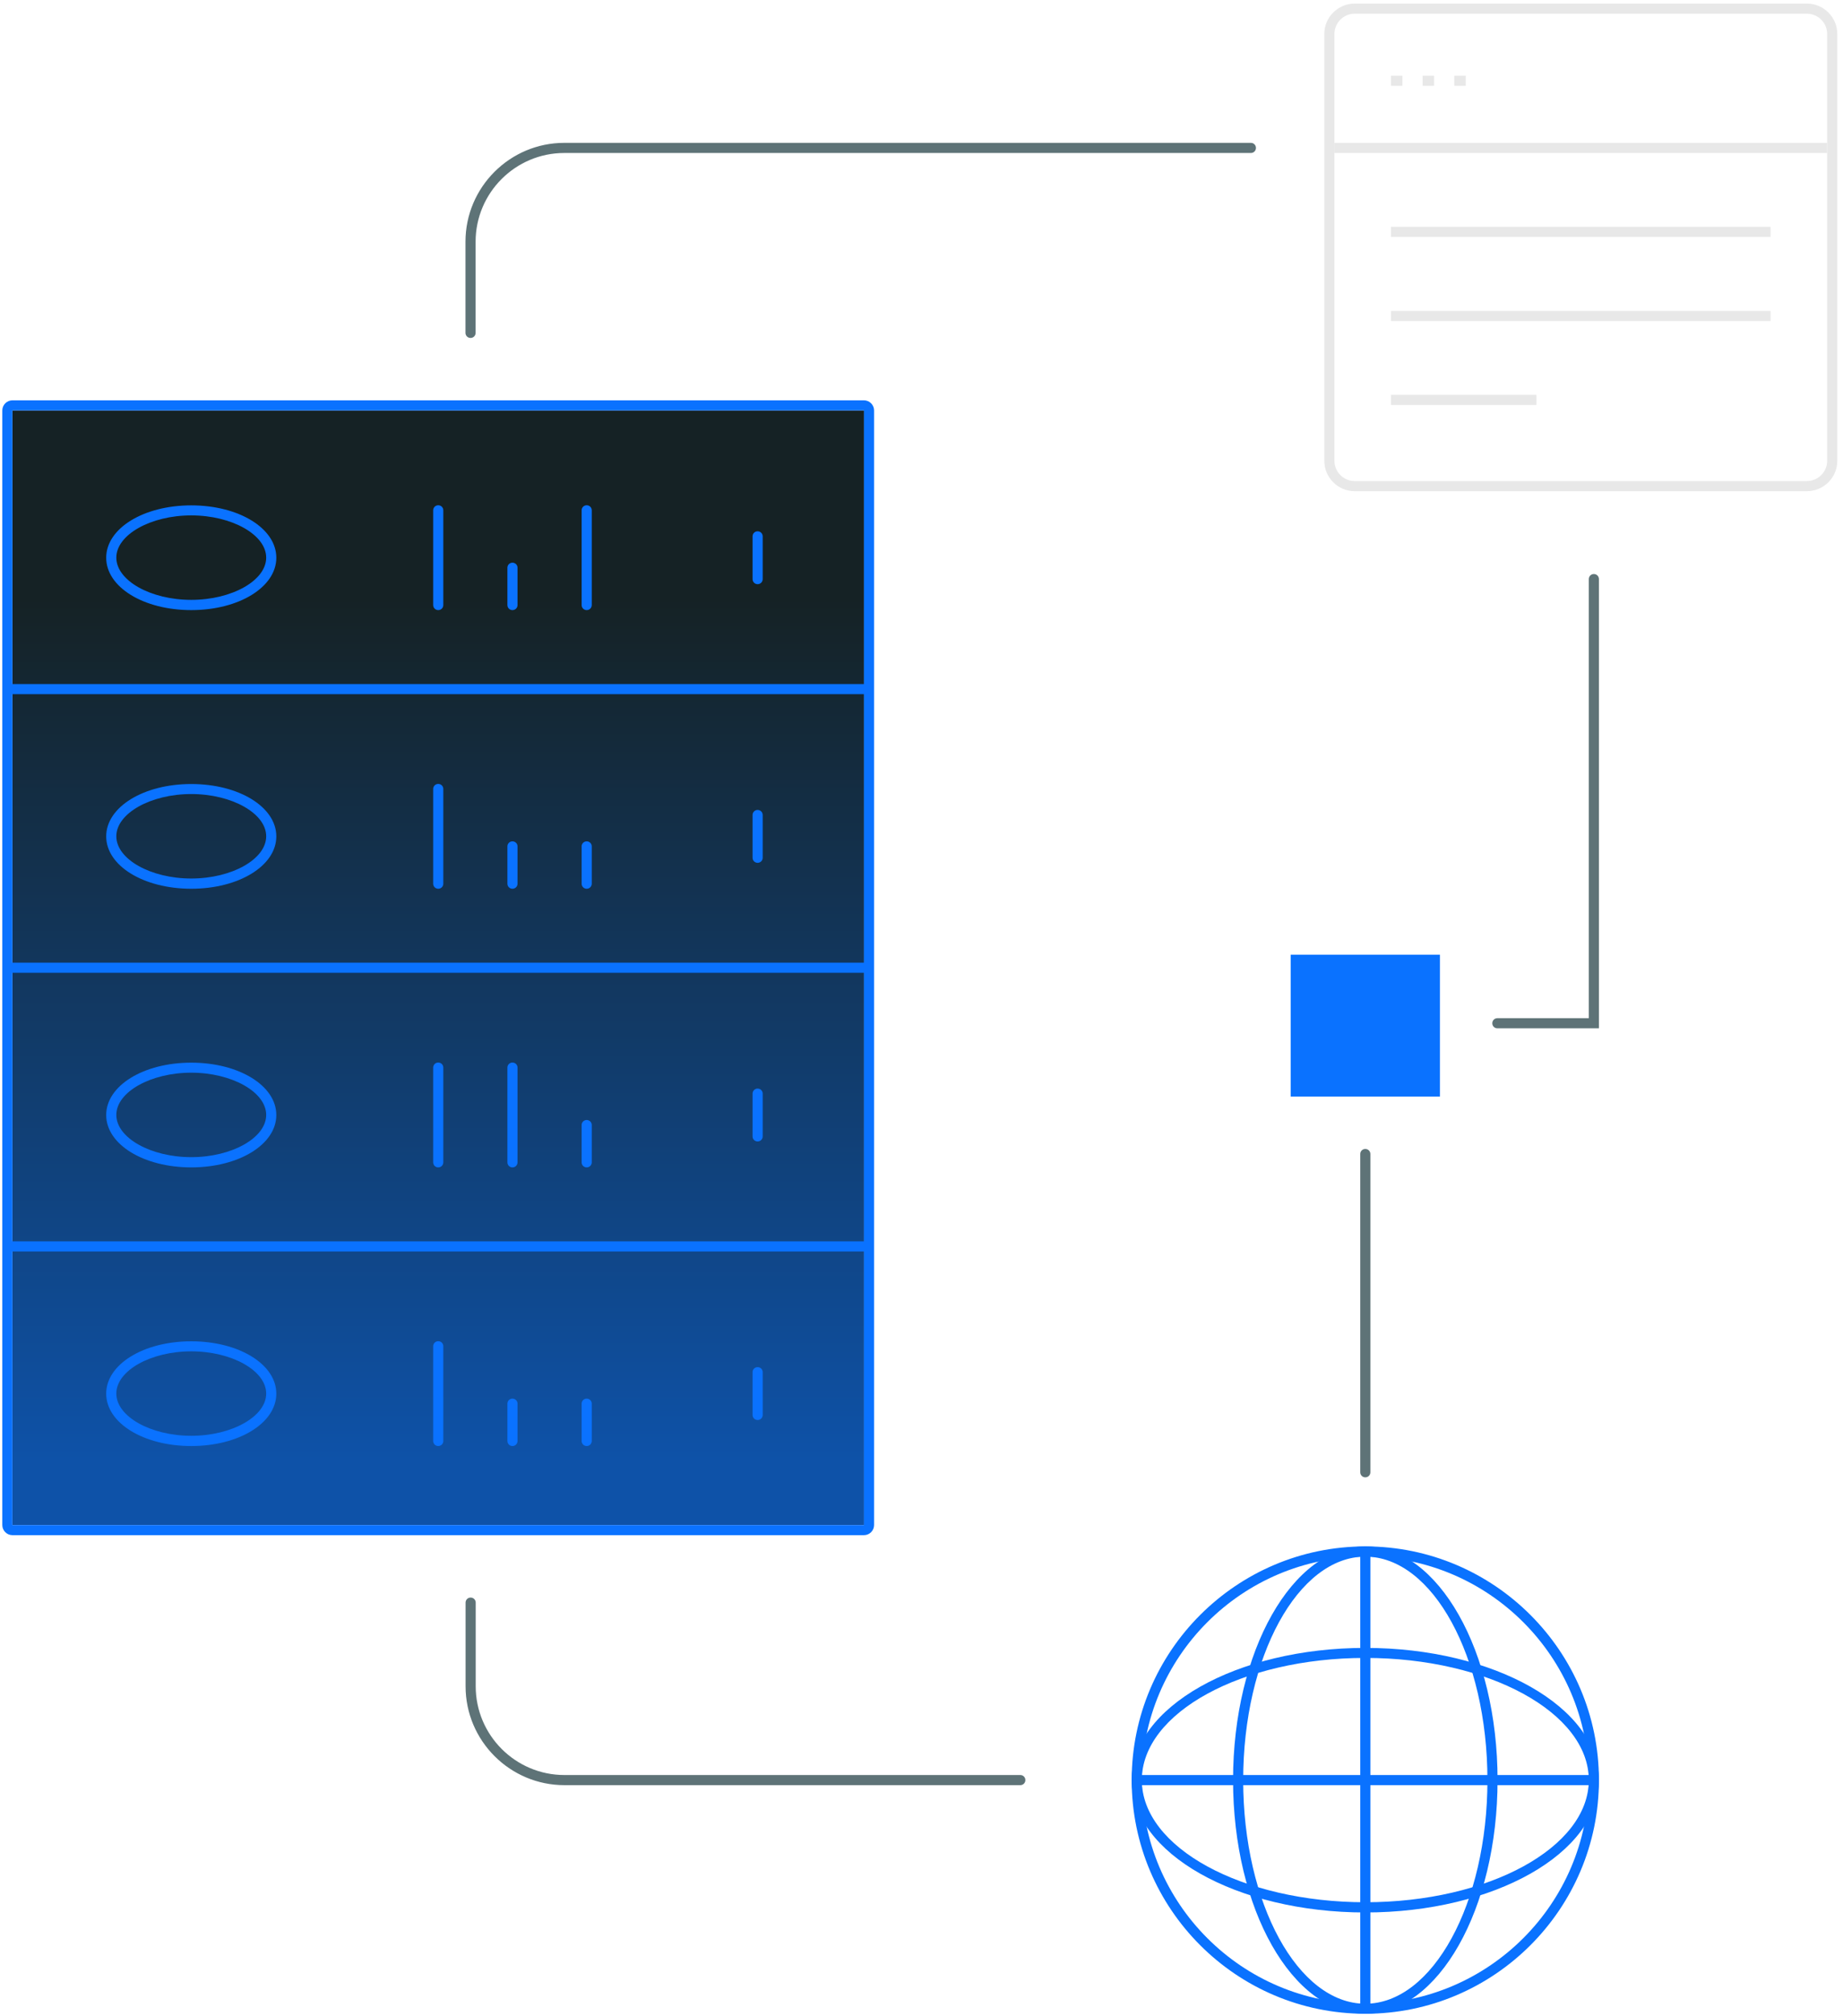 <svg width="182" height="199" viewBox="0 0 182 199" fill="none" xmlns="http://www.w3.org/2000/svg">
<path d="M85.317 40.524H1.227V150.564H85.317V40.524Z" fill="url(#paint0_linear_1105_2378)"/>
<path d="M85.317 40.524V150.564H1.227V40.524H85.317ZM85.317 39.524H1.227C0.677 39.524 0.227 39.974 0.227 40.524V150.564C0.227 151.114 0.677 151.564 1.227 151.564H85.317C85.867 151.564 86.317 151.114 86.317 150.564V40.524C86.317 39.974 85.867 39.524 85.317 39.524Z" fill="#0A72FF"/>
<path d="M18.887 60.234C14.177 60.234 10.487 57.964 10.487 55.064C10.487 52.164 14.177 49.894 18.887 49.894C23.597 49.894 27.287 52.164 27.287 55.064C27.287 57.964 23.597 60.234 18.887 60.234ZM18.887 50.884C14.877 50.884 11.487 52.794 11.487 55.054C11.487 57.314 14.877 59.224 18.887 59.224C22.897 59.224 26.287 57.314 26.287 55.054C26.287 52.794 22.897 50.884 18.887 50.884Z" fill="#0A72FF"/>
<path d="M43.277 60.234C42.997 60.234 42.777 60.014 42.777 59.734V50.384C42.777 50.104 42.997 49.884 43.277 49.884C43.557 49.884 43.777 50.104 43.777 50.384V59.734C43.777 60.014 43.557 60.234 43.277 60.234Z" fill="#0A72FF"/>
<path d="M50.607 60.234C50.327 60.234 50.107 60.014 50.107 59.734V56.054C50.107 55.774 50.327 55.554 50.607 55.554C50.887 55.554 51.107 55.774 51.107 56.054V59.734C51.107 60.014 50.887 60.234 50.607 60.234Z" fill="#0A72FF"/>
<path d="M57.937 60.234C57.657 60.234 57.437 60.014 57.437 59.734V50.384C57.437 50.104 57.657 49.884 57.937 49.884C58.217 49.884 58.437 50.104 58.437 50.384V59.734C58.437 60.014 58.217 60.234 57.937 60.234Z" fill="#0A72FF"/>
<path d="M74.817 57.674C74.537 57.674 74.317 57.454 74.317 57.174V52.954C74.317 52.674 74.537 52.454 74.817 52.454C75.097 52.454 75.317 52.674 75.317 52.954V57.174C75.317 57.454 75.097 57.674 74.817 57.674Z" fill="#0A72FF"/>
<path d="M18.887 87.744C14.177 87.744 10.487 85.474 10.487 82.574C10.487 79.674 14.177 77.404 18.887 77.404C23.597 77.404 27.287 79.674 27.287 82.574C27.287 85.474 23.597 87.744 18.887 87.744ZM18.887 78.394C14.877 78.394 11.487 80.304 11.487 82.564C11.487 84.824 14.877 86.734 18.887 86.734C22.897 86.734 26.287 84.824 26.287 82.564C26.287 80.304 22.897 78.394 18.887 78.394Z" fill="#0A72FF"/>
<path d="M43.277 87.744C42.997 87.744 42.777 87.524 42.777 87.244V77.894C42.777 77.614 42.997 77.394 43.277 77.394C43.557 77.394 43.777 77.614 43.777 77.894V87.244C43.777 87.524 43.557 87.744 43.277 87.744Z" fill="#0A72FF"/>
<path d="M50.607 87.744C50.327 87.744 50.107 87.524 50.107 87.244V83.564C50.107 83.284 50.327 83.064 50.607 83.064C50.887 83.064 51.107 83.284 51.107 83.564V87.244C51.107 87.524 50.887 87.744 50.607 87.744Z" fill="#0A72FF"/>
<path d="M57.937 87.744C57.657 87.744 57.437 87.524 57.437 87.244V83.564C57.437 83.284 57.657 83.064 57.937 83.064C58.217 83.064 58.437 83.284 58.437 83.564V87.244C58.437 87.524 58.217 87.744 57.937 87.744Z" fill="#0A72FF"/>
<path d="M74.817 85.184C74.537 85.184 74.317 84.964 74.317 84.684V80.464C74.317 80.184 74.537 79.964 74.817 79.964C75.097 79.964 75.317 80.184 75.317 80.464V84.684C75.317 84.964 75.097 85.184 74.817 85.184Z" fill="#0A72FF"/>
<path d="M85.317 68.534H1.227C0.947 68.534 0.727 68.314 0.727 68.034C0.727 67.754 0.947 67.534 1.227 67.534H85.317C85.597 67.534 85.817 67.754 85.817 68.034C85.817 68.314 85.597 68.534 85.317 68.534Z" fill="#0A72FF"/>
<path d="M18.887 115.254C14.177 115.254 10.487 112.984 10.487 110.084C10.487 107.184 14.177 104.914 18.887 104.914C23.597 104.914 27.287 107.184 27.287 110.084C27.287 112.984 23.597 115.254 18.887 115.254ZM18.887 105.904C14.877 105.904 11.487 107.814 11.487 110.074C11.487 112.334 14.877 114.244 18.887 114.244C22.897 114.244 26.287 112.334 26.287 110.074C26.287 107.814 22.897 105.904 18.887 105.904Z" fill="#0A72FF"/>
<path d="M43.277 115.254C42.997 115.254 42.777 115.034 42.777 114.754V105.404C42.777 105.124 42.997 104.904 43.277 104.904C43.557 104.904 43.777 105.124 43.777 105.404V114.754C43.777 115.034 43.557 115.254 43.277 115.254Z" fill="#0A72FF"/>
<path d="M50.607 115.254C50.327 115.254 50.107 115.034 50.107 114.754V105.404C50.107 105.124 50.327 104.904 50.607 104.904C50.887 104.904 51.107 105.124 51.107 105.404V114.754C51.107 115.034 50.887 115.254 50.607 115.254Z" fill="#0A72FF"/>
<path d="M57.937 115.254C57.657 115.254 57.437 115.034 57.437 114.754V111.074C57.437 110.794 57.657 110.574 57.937 110.574C58.217 110.574 58.437 110.794 58.437 111.074V114.754C58.437 115.034 58.217 115.254 57.937 115.254Z" fill="#0A72FF"/>
<path d="M74.817 112.694C74.537 112.694 74.317 112.474 74.317 112.194V107.974C74.317 107.694 74.537 107.474 74.817 107.474C75.097 107.474 75.317 107.694 75.317 107.974V112.194C75.317 112.474 75.097 112.694 74.817 112.694Z" fill="#0A72FF"/>
<path d="M85.317 123.554H1.227C0.947 123.554 0.727 123.334 0.727 123.054C0.727 122.774 0.947 122.554 1.227 122.554H85.317C85.597 122.554 85.817 122.774 85.817 123.054C85.817 123.334 85.597 123.554 85.317 123.554Z" fill="#0A72FF"/>
<path d="M85.317 96.044H1.227C0.947 96.044 0.727 95.824 0.727 95.544C0.727 95.264 0.947 95.044 1.227 95.044H85.317C85.597 95.044 85.817 95.264 85.817 95.544C85.817 95.824 85.597 96.044 85.317 96.044Z" fill="#0A72FF"/>
<path d="M18.887 142.764C14.177 142.764 10.487 140.494 10.487 137.594C10.487 134.694 14.177 132.424 18.887 132.424C23.597 132.424 27.287 134.694 27.287 137.594C27.287 140.494 23.597 142.764 18.887 142.764ZM18.887 133.414C14.877 133.414 11.487 135.324 11.487 137.584C11.487 139.844 14.877 141.754 18.887 141.754C22.897 141.754 26.287 139.844 26.287 137.584C26.287 135.324 22.897 133.414 18.887 133.414Z" fill="#0A72FF"/>
<path d="M43.277 142.764C42.997 142.764 42.777 142.544 42.777 142.264V132.914C42.777 132.634 42.997 132.414 43.277 132.414C43.557 132.414 43.777 132.634 43.777 132.914V142.264C43.777 142.544 43.557 142.764 43.277 142.764Z" fill="#0A72FF"/>
<path d="M50.607 142.764C50.327 142.764 50.107 142.544 50.107 142.264V138.584C50.107 138.304 50.327 138.084 50.607 138.084C50.887 138.084 51.107 138.304 51.107 138.584V142.264C51.107 142.544 50.887 142.764 50.607 142.764Z" fill="#0A72FF"/>
<path d="M57.937 142.764C57.657 142.764 57.437 142.544 57.437 142.264V138.584C57.437 138.304 57.657 138.084 57.937 138.084C58.217 138.084 58.437 138.304 58.437 138.584V142.264C58.437 142.544 58.217 142.764 57.937 142.764Z" fill="#0A72FF"/>
<path d="M74.817 140.194C74.537 140.194 74.317 139.974 74.317 139.694V135.474C74.317 135.194 74.537 134.974 74.817 134.974C75.097 134.974 75.317 135.194 75.317 135.474V139.694C75.317 139.974 75.097 140.194 74.817 140.194Z" fill="#0A72FF"/>
<path d="M178.437 1.354C179.537 1.354 180.437 2.254 180.437 3.354V45.494C180.437 46.594 179.537 47.494 178.437 47.494H133.777C132.677 47.494 131.777 46.594 131.777 45.494V3.354C131.777 2.254 132.677 1.354 133.777 1.354H178.437ZM178.437 0.354H133.777C132.127 0.354 130.777 1.704 130.777 3.354V45.494C130.777 47.144 132.127 48.494 133.777 48.494H178.437C180.087 48.494 181.437 47.144 181.437 45.494V3.354C181.437 1.704 180.087 0.354 178.437 0.354Z" fill="#E8E8E8"/>
<path d="M180.437 14.104H131.777V15.104H180.437V14.104Z" fill="#E8E8E8"/>
<path d="M174.847 22.394H137.357V23.394H174.847V22.394Z" fill="#E8E8E8"/>
<path d="M174.847 30.694H137.357V31.694H174.847V30.694Z" fill="#E8E8E8"/>
<path d="M151.727 38.984H137.357V39.984H151.727V38.984Z" fill="#E8E8E8"/>
<path d="M138.487 7.474H137.357V8.474H138.487V7.474Z" fill="#E8E8E8"/>
<path d="M141.617 7.474H140.487V8.474H141.617V7.474Z" fill="#E8E8E8"/>
<path d="M144.747 7.474H143.617V8.474H144.747V7.474Z" fill="#E8E8E8"/>
<path d="M134.827 198.814C122.107 198.814 111.757 188.464 111.757 175.744C111.757 163.024 122.107 152.674 134.827 152.674C147.547 152.674 157.897 163.024 157.897 175.744C157.897 188.464 147.547 198.814 134.827 198.814ZM134.827 153.684C122.657 153.684 112.757 163.584 112.757 175.754C112.757 187.924 122.657 197.824 134.827 197.824C146.997 197.824 156.897 187.924 156.897 175.754C156.897 163.584 146.997 153.684 134.827 153.684Z" fill="#0A72FF"/>
<path d="M134.827 188.814C122.107 188.814 111.757 182.954 111.757 175.754C111.757 168.554 122.107 162.694 134.827 162.694C147.547 162.694 157.897 168.554 157.897 175.754C157.897 182.954 147.547 188.814 134.827 188.814ZM134.827 163.684C122.657 163.684 112.757 169.094 112.757 175.744C112.757 182.394 122.657 187.804 134.827 187.804C146.997 187.804 156.897 182.394 156.897 175.744C156.897 169.094 146.997 163.684 134.827 163.684Z" fill="#0A72FF"/>
<path d="M134.827 198.814C127.627 198.814 121.767 188.464 121.767 175.744C121.767 163.024 127.627 152.674 134.827 152.674C142.027 152.674 147.887 163.024 147.887 175.744C147.887 188.464 142.027 198.814 134.827 198.814ZM134.827 153.684C128.177 153.684 122.767 163.584 122.767 175.754C122.767 187.924 128.177 197.824 134.827 197.824C141.477 197.824 146.887 187.924 146.887 175.754C146.887 163.584 141.477 153.684 134.827 153.684Z" fill="#0A72FF"/>
<path d="M157.397 176.244H112.257C111.977 176.244 111.757 176.024 111.757 175.744C111.757 175.464 111.977 175.244 112.257 175.244H157.397C157.677 175.244 157.897 175.464 157.897 175.744C157.897 176.024 157.677 176.244 157.397 176.244Z" fill="#0A72FF"/>
<path d="M134.827 198.814C134.547 198.814 134.327 198.594 134.327 198.314V153.174C134.327 152.894 134.547 152.674 134.827 152.674C135.107 152.674 135.327 152.894 135.327 153.174V198.314C135.327 198.594 135.107 198.814 134.827 198.814Z" fill="#0A72FF"/>
<path d="M46.467 33.364C46.187 33.364 45.967 33.144 45.967 32.864V23.864C45.967 18.484 50.347 14.104 55.727 14.104H123.527C123.807 14.104 124.027 14.324 124.027 14.604C124.027 14.884 123.807 15.104 123.527 15.104H55.727C50.897 15.104 46.967 19.034 46.967 23.864V32.864C46.967 33.144 46.747 33.364 46.467 33.364Z" fill="#5E7377"/>
<path d="M100.757 176.244H55.737C50.357 176.244 45.977 171.864 45.977 166.484V158.224C45.977 157.944 46.197 157.724 46.477 157.724C46.757 157.724 46.977 157.944 46.977 158.224V166.484C46.977 171.314 50.907 175.244 55.737 175.244H100.757C101.037 175.244 101.257 175.464 101.257 175.744C101.257 176.024 101.037 176.244 100.757 176.244Z" fill="#5E7377"/>
<path d="M142.197 94.254H127.457V108.264H142.197V94.254Z" fill="#0A72FF"/>
<path d="M157.897 101.524H147.867C147.587 101.524 147.367 101.304 147.367 101.024C147.367 100.744 147.587 100.524 147.867 100.524H156.897V57.174C156.897 56.894 157.117 56.674 157.397 56.674C157.677 56.674 157.897 56.894 157.897 57.174V101.524Z" fill="#5E7377"/>
<path d="M134.827 145.854C134.547 145.854 134.327 145.634 134.327 145.354V113.934C134.327 113.654 134.547 113.434 134.827 113.434C135.107 113.434 135.327 113.654 135.327 113.934V145.354C135.327 145.634 135.107 145.854 134.827 145.854Z" fill="#5E7377"/>
<defs>
<linearGradient id="paint0_linear_1105_2378" x1="43.277" y1="144.174" x2="43.277" y2="59.184" gradientUnits="userSpaceOnUse">
<stop stop-color="#0E52A8"/>
<stop offset="1" stop-color="#152225"/>
</linearGradient>
</defs>
</svg>
